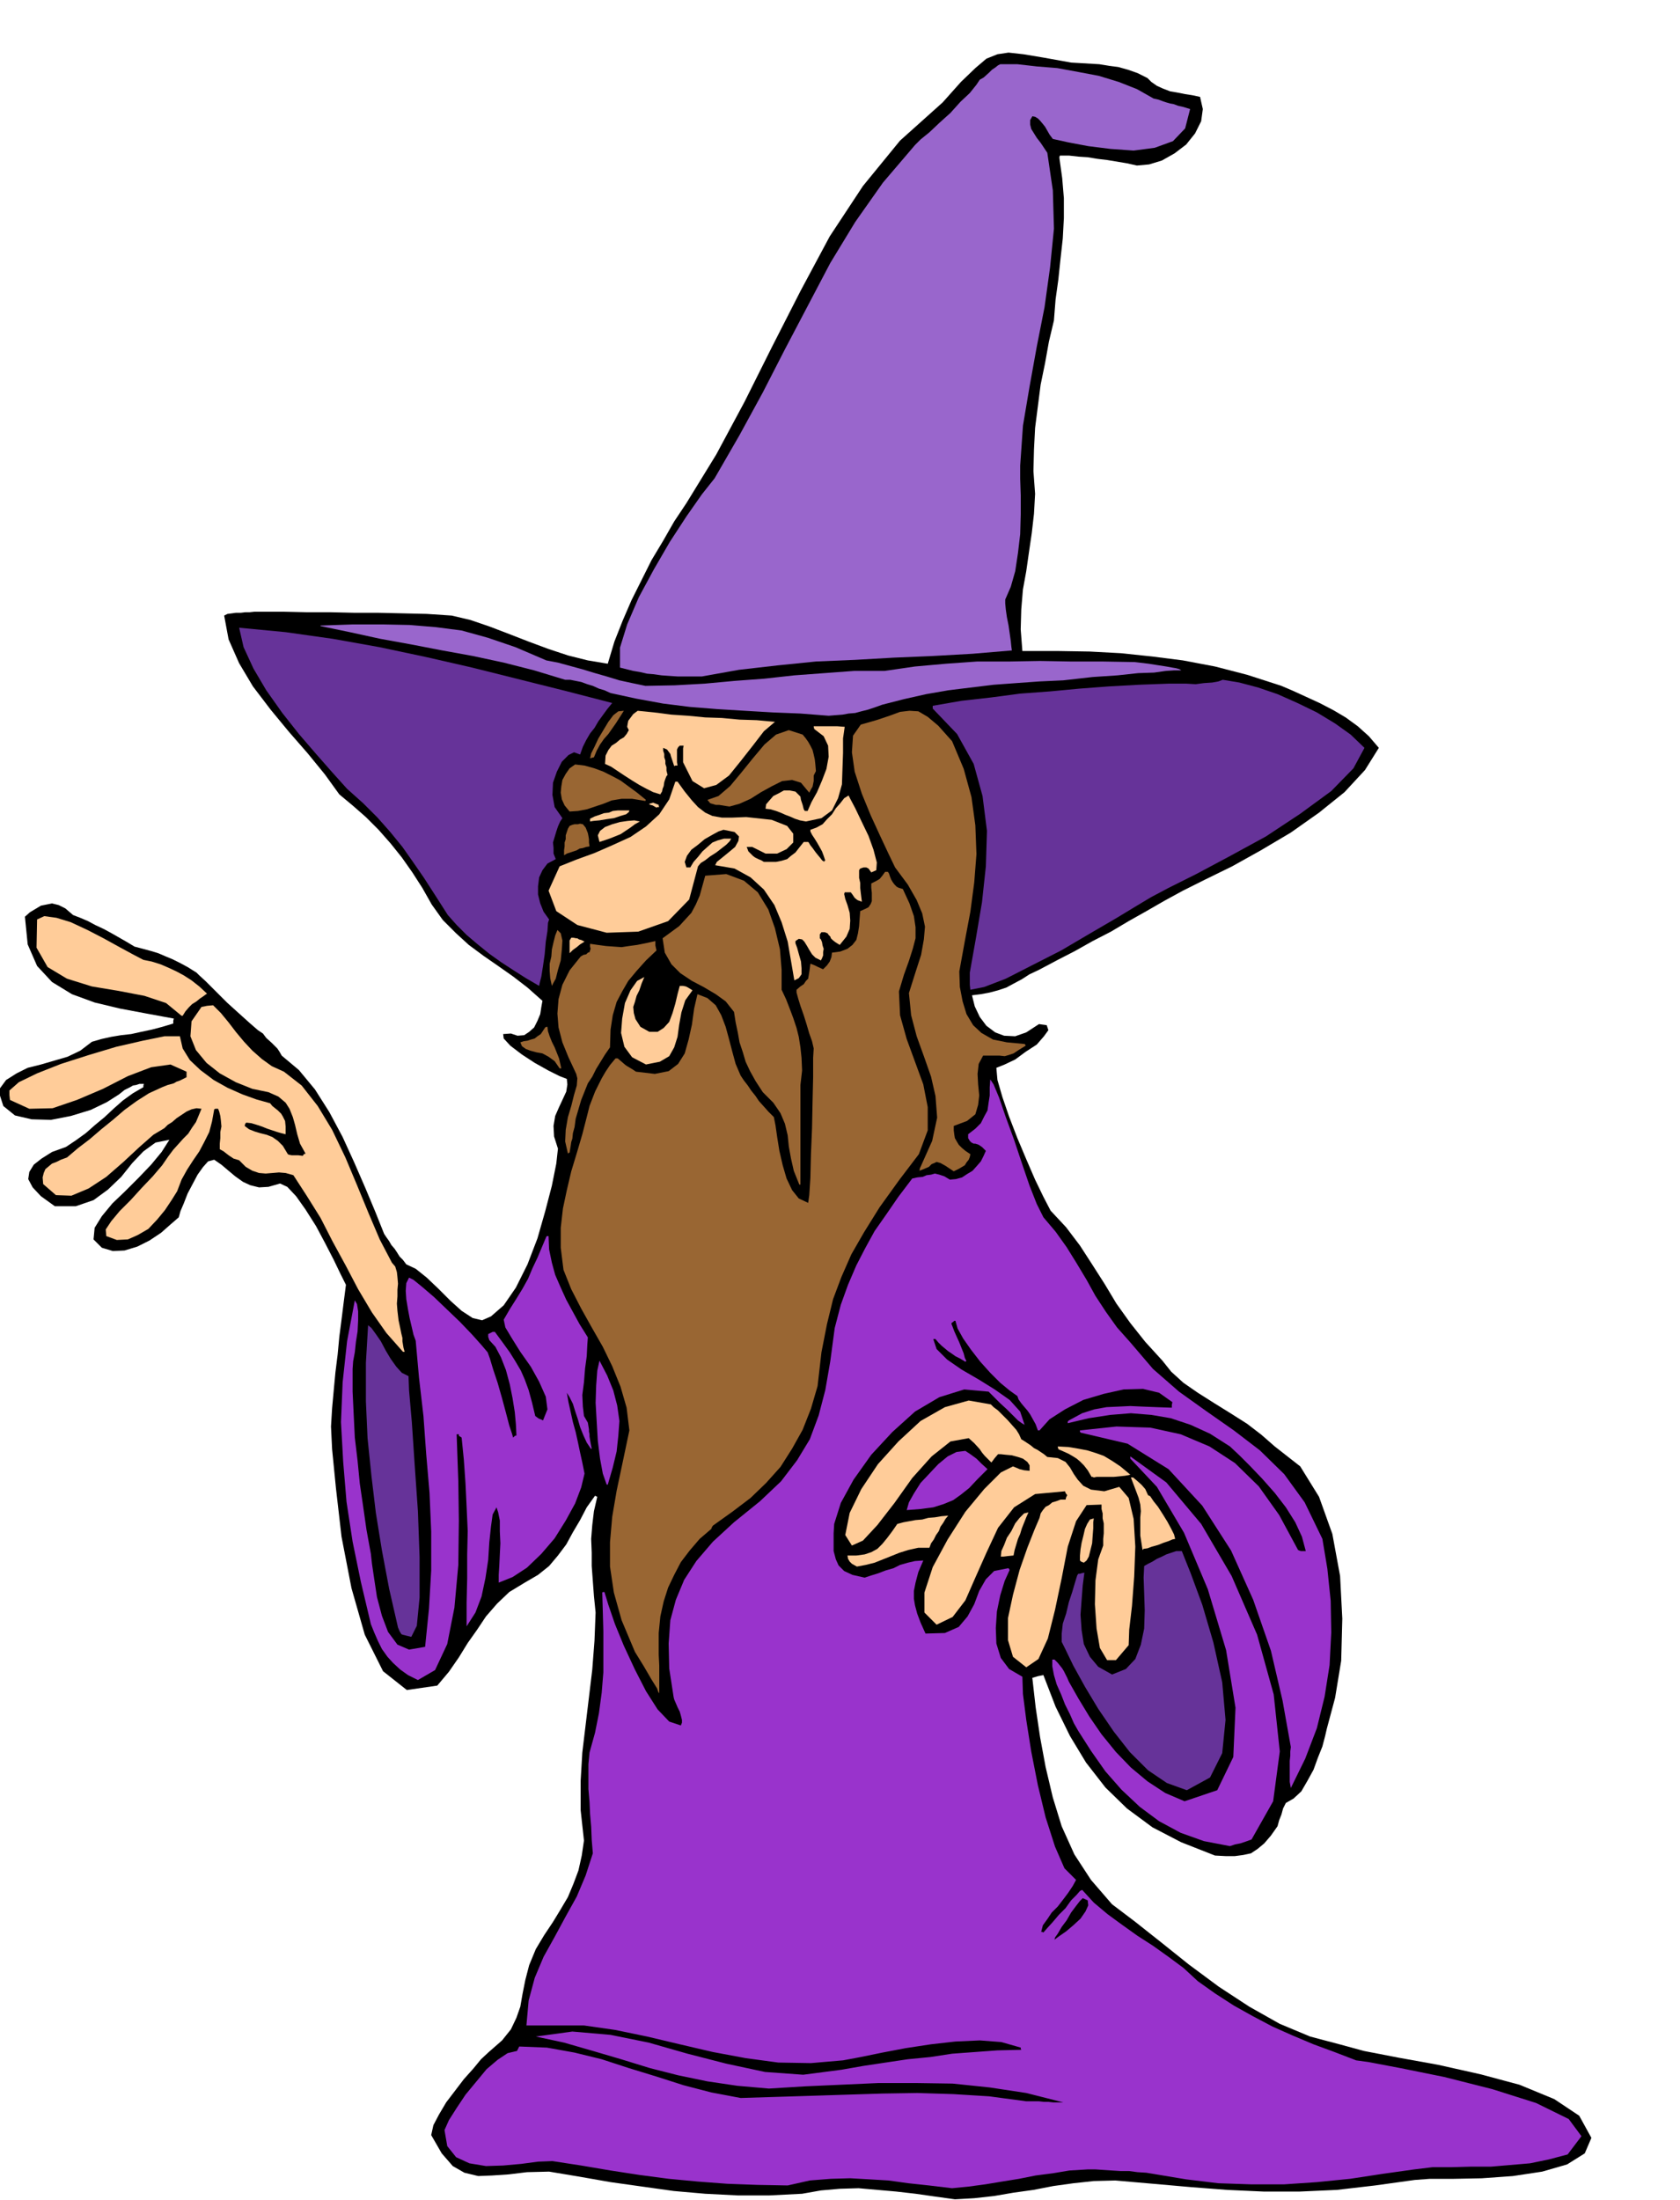 <svg xmlns="http://www.w3.org/2000/svg" width="490.455" height="642.059" fill-rule="evenodd" stroke-linecap="round" preserveAspectRatio="none" viewBox="0 0 3035 3974"><style>.brush1{fill:#000}.pen1{stroke:none}.brush2{fill:#93c}.brush3{fill:#639}.brush4{fill:#963}.brush5{fill:#fc9}.brush6{fill:#96c}</style><path d="m1725 3973-36-5-35-5-35-4-34-3-34-3-34 1-34 3-34 6-59 3h-57l-59-3-57-5-57-8-57-8-57-10-54-9-40 1-33 4-30 2-25 1-25-6-21-12-20-23-19-33 4-18 10-19 13-22 16-21 16-21 17-19 14-17 14-13 24-21 16-20 10-21 7-20 4-23 5-25 7-27 12-29 15-25 16-24 14-23 13-22 10-24 9-24 6-27 4-27-6-55v-53l3-51 6-50 6-50 6-50 4-52 2-51-3-30-2-27-2-27v-24l-1-25 2-25 3-25 6-26-2-1-2-1-15 21-12 23-13 22-12 22-15 20-16 19-20 16-24 14-28 17-22 21-20 23-16 24-17 24-16 26-18 26-21 25-55 8-43-34-33-66-24-84-18-93-10-87-7-71-2-41 2-33 3-33 3-32 4-32 3-32 4-31 4-32 4-31-10-20-12-25-16-31-16-30-19-30-17-24-16-17-13-6-21 6-17 1-16-4-13-6-14-10-12-10-13-11-13-9-11 3-9 10-10 14-9 17-9 17-7 18-6 14-3 11-15 13-17 15-21 14-22 11-23 7-21 1-20-6-15-15 2-21 13-21 19-23 23-22 24-24 23-24 19-23 14-22-25 5-22 16-20 21-20 25-24 23-26 19-32 11H99l-25-18-15-16-8-15 2-13 8-13 14-11 19-12 25-9 18-12 18-13 17-15 17-14 16-15 17-15 18-13 19-11v-3l1-3h-8l-6 2-6 1-5 3-10 5-10 8-22 14-29 14-36 11-36 7-35-1-30-7-21-17-9-28 14-19 19-12 20-10 24-6 24-7 24-7 23-11 21-16 17-5 18-4 18-3 18-2 18-4 19-4 19-5 20-6v-5l1-4-49-9-48-9-46-11-41-15-36-22-27-29-17-39-5-50 9-8 10-6 10-6 10-2 10-2 12 3 12 6 14 12 13 5 14 6 13 7 15 7 13 7 14 8 14 8 15 9 15 4 15 4 13 4 14 6 12 5 14 7 13 7 16 10 4 4 13 12 17 17 21 21 21 19 20 18 15 13 9 6 6 8 10 9 5 5 5 5 4 6 4 7 31 26 29 35 26 41 24 45 21 46 20 46 18 43 16 40 4 6 5 7 4 7 6 7 4 6 5 8 6 6 6 8 17 8 20 16 21 20 22 22 20 18 20 13 17 4 16-7 23-20 22-32 21-42 18-47 14-49 12-46 8-40 3-27-7-22-1-19 3-18 7-16 7-15 6-13 2-13-1-10-13-5-20-10-25-14-23-15-21-16-12-13-1-8 14-1 12 4 12-1 9-6 9-8 6-12 5-12 2-13 2-11-27-24-26-20-27-19-26-18-27-20-23-21-24-24-20-28-17-30-18-28-19-27-20-25-22-25-23-23-24-21-24-20-26-36-31-38-34-39-33-40-32-42-25-42-19-43-8-43 6-3 8-1 7-1h9l8-1h8l9-1h51l43 1h43l44 1h43l44 1 43 1 45 3 34 8 35 12 34 13 36 14 35 13 36 12 36 9 36 6 12-40 15-38 16-37 18-36 18-36 21-35 20-35 22-33 54-88 51-95 50-100 51-100 53-99 60-91 67-82 77-69 33-37 26-25 20-17 20-8 20-3 27 3 36 6 50 9 17 1 17 1 17 1 18 3 16 2 18 5 17 6 18 9 7 7 10 7 11 5 13 5 12 2 15 3 13 2 14 3 5 22-3 22-11 22-16 20-21 16-23 13-23 7-22 2-18-4-18-3-18-3-17-2-18-3-16-1-18-2h-16l-1 2v3l5 36 3 36v36l-2 37-4 36-4 38-5 36-3 38-9 38-7 39-8 39-5 39-5 39-2 39-1 39 3 41-2 36-4 35-5 34-5 35-6 33-3 36-1 36 3 39h62l60 1 56 3 57 6 55 7 58 11 58 15 62 20 21 9 24 11 24 11 25 13 22 13 22 16 20 18 18 21-25 40-37 40-46 37-51 36-54 32-52 29-49 24-40 20-33 18-33 19-32 18-32 19-33 17-32 18-33 17-32 17-17 8-14 9-15 8-13 7-15 5-15 4-16 3-16 2 5 20 9 19 12 16 16 12 16 6 20 1 20-7 23-15 14 2 3 9-8 11-13 15-20 13-19 14-19 9-15 6 2 22 9 31 12 35 15 39 16 38 16 37 15 31 13 25 28 30 25 33 22 34 23 36 21 35 25 35 27 34 31 34 16 20 22 20 26 18 30 19 29 18 30 19 26 20 24 21 46 36 34 55 24 67 14 76 4 77-2 76-11 67-15 56-3 13-5 19-8 20-8 22-11 20-11 19-14 13-14 8-5 10-3 11-4 10-3 11-12 17-12 14-12 10-12 8-14 3-15 2h-17l-19-1-61-24-52-27-46-34-39-38-35-45-29-48-26-53-22-57-10 2-10 3 6 53 8 54 10 54 13 55 16 52 23 51 30 46 38 44 41 31 48 38 50 40 54 40 55 36 55 31 55 23 53 14 44 12 62 12 72 13 76 17 71 19 63 26 45 30 22 40-12 28-32 20-45 13-53 8-56 4-51 1h-43l-27 2-72 10-69 8-67 3h-65l-66-3-65-5-68-6-69-6-39 1-37 4-36 5-36 7-36 5-35 6-36 4-35 2z" class="pen1 brush1"/><path d="m1720 3953-42-5-37-4-36-5-34-2-35-2-35 1-38 3-40 9-55-1-54-2-53-4-53-5-53-7-52-8-53-9-52-8-26 1-30 4-33 3-31 1-30-5-24-11-16-20-5-29 8-18 14-22 16-24 19-23 19-23 20-17 18-12 17-4 2-4 2-4 50 2 50 9 49 12 49 16 49 15 50 16 50 13 53 10 65-2 64-2 63-2 64-2 63-1 65 2 65 4 67 9h23l9 1h8l9 1h18l-67-17-66-10-67-7-66-1h-68l-66 3-67 3-65 4-57-5-54-8-53-11-51-13-52-16-51-15-52-15-51-11 66-9 69 6 69 14 70 20 70 18 70 15 69 5 69-9 40-7 40-6 40-6 41-4 39-6 41-3 41-3 43-1-1-2v-2l-35-10-39-3-44 2-44 5-46 7-42 8-39 8-32 6-58 5-59-1-59-8-59-11-60-14-59-14-58-12-56-8H951l4-45 11-41 16-38 20-36 20-37 20-36 16-38 13-40-2-24-1-24-2-23-1-22-2-23v-45l2-21 10-36 7-35 5-37 3-37v-74l-1-36-1-34 1-1h3l7 23 12 35 16 39 20 43 20 39 21 33 21 22 21 7 2-5v-5l-2-8-2-7-4-8-3-7-3-7-1-4-8-52-1-45 3-42 10-37 15-36 22-34 30-35 38-35 47-38 38-36 29-38 23-38 16-43 12-46 9-52 8-60 11-42 13-36 15-35 16-31 17-31 21-30 22-32 25-33 9-2 10-1 7-3 8-1 7-2 8 2 9 3 10 6 11-1 11-3 9-6 10-6 8-9 7-8 5-10 4-9-7-7-6-4-6-2h-3l-4-2-3-3-3-5v-7l13-10 10-10 6-12 6-11 2-14 2-13v-15l1-14 6 9 10 24 12 35 15 41 14 42 14 41 13 33 12 24 22 26 20 28 18 29 18 30 16 29 19 29 20 28 24 27 41 48 47 41 49 35 50 35 47 36 44 43 37 51 32 66 9 54 6 58 1 57-3 59-9 57-14 57-21 55-26 53-2-11v-38l1-9v-8l1-8-15-84-21-90-32-92-40-89-52-81-61-66-74-46-85-20-1-2v-2l66-7 61 2 55 12 52 22 46 30 43 42 37 52 34 63 2 1 3 1h9l-7-26-12-26-17-27-20-26-23-26-21-22-20-20-17-16-36-23-35-16-36-12-35-6-37-3-37 3-39 6-38 9v-3l2-2 24-13 22-7 22-4 22-1 21-1 22 1 25 1 28 1v-5l1-5-24-17-29-7-35 1-36 8-37 11-33 17-28 18-18 20h-3l-4-11-5-9-5-9-5-7-6-7-5-6-5-7-2-6-14-10-17-14-18-18-18-20-17-22-14-20-10-18-4-14h-2l-2 2-3 2v2l2 5 3 8 4 9 5 11 4 10 4 10 2 8 3 6h-1l-1 1-10-6-8-4-7-5-6-4-6-5-6-5-6-6-5-6h-4l6 18 19 19 26 18 31 18 29 18 27 19 19 21 8 24-5-3-7-5-10-10-10-10-12-11-10-10-8-8-3-3-44-4-45 14-44 26-41 37-38 41-32 45-23 42-12 38-1 17v32l4 15 5 11 10 10 15 7 22 5 12-4 13-4 13-5 14-4 12-6 14-4 13-3 15-1-9 21-5 19-3 15v14l2 12 4 15 6 16 9 20 35-1 25-11 16-19 12-22 9-24 12-21 15-15 25-5h1l2 3-9 20-8 26-6 29-2 30 1 28 8 26 15 20 24 14 1 31 6 47 9 57 12 61 14 58 17 53 17 39 21 21-6 11-8 12-9 12-10 13-11 11-8 12-8 11-3 12h2l2 1 7-8 10-11 11-13 12-12 10-14 10-10 6-7 4-2 21 23 25 21 26 19 28 20 28 18 28 20 27 20 26 24 31 22 34 22 34 19 36 19 36 16 38 16 38 14 39 15 22 3 58 11 79 16 87 22 79 25 59 29 23 31-25 33-34 9-34 7-35 3-35 3h-36l-35 1h-35l-33 4-57 8-59 9-60 6-59 4h-60l-59-2-58-7-54-9-18-3-16-1-15-2h-15l-16-1-15-1-15-1h-14l-33 2-30 5-31 4-30 6-31 5-30 5-30 4-30 3z" class="pen1 brush2"/><path d="m1905 3504 1-4 5-7 7-12 9-12 8-14 9-12 7-9 5-5 9 4 1 9-5 11-9 13-13 12-13 11-13 9-8 6z" class="pen1 brush1"/><path d="m2222 3335-47-9-42-15-39-21-35-26-33-31-29-33-26-37-23-36-8-14-7-16-9-18-7-18-8-18-5-17-3-16v-12h4l6 6 8 10 3 5 3 6 3 6 3 7 17 30 20 33 22 32 26 32 27 28 30 25 32 21 35 15 59-20 29-60 4-89-17-104-33-110-43-102-49-83-48-51v-4l65 47 63 75 55 94 46 106 30 108 11 103-12 90-39 69-11 4-9 3-10 2-9 3z" class="pen1 brush2"/><path d="m2144 3234-36-13-34-23-33-33-29-37-28-41-24-40-21-38-15-31-6-12v-15l2-18 6-18 5-21 6-18 5-17 4-13 2-3h3l3-1 5-1-3 23-2 26-2 27 2 28 4 25 11 23 15 18 25 14 25-10 17-18 10-26 6-29 1-33-1-31-1-28 1-21 7-4 8-4 8-5 9-4 8-4 9-3 9-3h10l16 40 21 57 20 68 16 72 6 68-6 60-22 44-42 23z" class="pen1 brush3"/><path d="m1191 3059-2-3-2-6-5-8-5-8-7-12-7-12-8-13-8-13-24-57-14-50-7-47v-44l4-46 8-47 11-52 12-57-5-41-11-38-15-37-17-35-20-35-19-34-18-35-14-35-5-40v-36l4-35 7-33 8-34 10-33 10-34 9-35 4-16 5-13 5-13 6-12 6-12 7-12 8-12 10-12h4l7 6 7 6 3 2 5 3 5 3 6 4 34 4 25-5 17-13 12-19 7-25 6-27 4-29 6-26 18 7 15 13 10 18 8 21 6 22 6 23 6 22 9 21 6 9 7 9 6 9 8 10 6 9 9 10 8 9 10 10 3 15 3 21 4 25 6 26 7 24 10 21 12 15 17 8 2-14 2-31 1-42 2-48 1-50 1-43v-34l1-17-3-13-5-14-5-17-5-16-6-17-4-13-3-11v-5l7-6 6-4 4-6 4-4 1-6 1-6 1-7 1-8 3 1 5 2 6 3 9 4 7-7 5-7 3-8 1-8 15-2 13-5 9-7 7-9 3-12 2-13 1-14 1-13 9-4 6-3 4-6 2-5v-15l-1-9v-8l8-4 7-4 5-6 5-7h5l2 3 2 6 2 5 3 5 3 4 4 4 4 2 7 2 12 26 8 23 3 20v20l-5 19-7 22-9 25-9 30 2 43 12 43 15 41 15 41 8 41v42l-16 43-35 46-36 50-28 45-23 40-18 41-15 40-11 45-10 51-7 61-12 41-15 38-19 34-21 33-26 29-28 27-33 25-35 25-2 3-1 3-21 18-18 21-16 21-12 23-11 23-8 25-6 27-3 30v39l1 20v50z" class="pen1 brush4"/><path d="m755 3035-18-9-14-10-13-12-10-11-10-14-7-14-7-16-6-15-18-76-15-73-11-72-6-72-4-72 3-72 8-74 14-74 4 7 2 13v16l-1 20-3 19-2 19-3 16-1 14v41l2 42 2 41 5 42 4 41 6 41 6 42 8 44 2 18 4 27 5 33 9 34 11 29 17 23 21 9 29-5 7-69 4-69v-70l-3-70-6-70-5-69-8-69-6-67-4-11-3-13-4-17-3-16-3-18-1-15 1-14 5-10 8 4 16 13 21 18 24 23 23 22 22 23 17 19 11 13 4 11 6 20 8 24 8 28 7 26 6 23 5 15 2 7 3-3 3-1-1-20-2-22-4-25-5-25-7-26-9-23-10-19-11-12-2-6v-5l4-2 4-2h4l14 19 13 18 10 16 10 17 7 16 7 19 6 22 6 25 4 3 3 2 3 1 4 2 8-20-3-23-12-27-15-27-19-27-15-24-12-20-3-14 11-19 12-19 11-18 10-18 8-19 9-19 8-19 8-19 1-1h3l1 24 5 24 6 22 10 23 10 22 12 22 12 22 15 24-1 14-1 20-3 22-2 25-3 23 1 21 2 17 7 12 1 6 1 6v4l1 5v4l1 6 1 6 2 10h-1v1l-8-12-6-13-6-15-4-14-5-15-4-13-6-12-5-8 3 17 4 18 4 18 5 18 4 18 4 19 4 18 4 20-6 25-11 29-17 31-20 32-24 28-26 25-26 17-25 10v-14l1-16 1-21 1-20-1-22v-19l-3-15-3-9-7 13-3 22-3 28-2 32-5 33-7 33-11 29-16 25v-43l1-43v-43l1-43-2-44-2-42-3-43-4-40-3-2-2-1v-3h-4l1 29 2 56 1 71-1 80-7 77-13 66-22 47-31 18z" class="pen1 brush2"/><path d="m1854 3012-24-19-9-30v-40l9-42 12-45 14-40 13-33 9-21 2-8 4-6 5-6 6-3 6-5 7-2 8-3h9l1-4 2-4-3-4-1-3-54 5-38 24-29 37-21 45-20 45-18 41-23 30-29 14-22-22v-36l15-46 27-50 32-50 34-41 30-30 22-11 5 2 7 3 8 2 10 1v-10l-4-6-8-6-9-3-11-3-11-1-9-1h-5l-6 7-6 8-6-6-6-6-5-6-4-6-10-11-10-9-33 6-34 27-35 39-32 45-31 40-26 28-20 9-12-19 8-40 21-43 30-45 37-41 40-37 44-25 43-12 40 7 5 5 8 6 8 8 9 9 8 9 8 9 5 8 4 9 5 3 6 4 6 4 6 5 6 3 6 4 6 4 6 5 19 2 14 7 8 10 7 12 7 10 10 11 14 7 24 3 27-8 17 20 9 38 3 50-2 54-4 53-5 43-1 28-23 27h-16l-13-22-6-35-3-44 1-43 5-38 9-25v-12l1-10v-18l-2-9v-9l-2-8v-8l-27 1-19 29-15 46-11 57-12 57-13 52-17 37-22 15z" class="pen1 brush5"/><path d="m743 2957-8-2-4-1-4-1-2-1-3-5-3-7-16-70-13-69-11-68-8-67-7-68-3-67v-69l4-68 6 5 8 11 9 13 9 17 9 15 10 14 10 11 12 6 1 26 5 57 5 75 6 86 3 83v73l-5 51-10 20z" class="pen1 brush3"/><path d="m1548 2830-9-5-4-4-3-5-1-6h16l15-2 12-4 11-6 9-9 9-11 9-12 9-13 11-3 11-2 11-2 12-1 11-3 12-1 12-2 12-1-5 6-4 7-5 7-3 8-5 7-4 8-5 7-3 8h-20l-18 4-16 5-15 6-15 6-15 6-16 4-16 3zm410-7-5-2-2-2v-9l1-11 2-12 3-12 3-13 4-9 5-8 7-2-1 7v11l-1 13-1 14-3 12-3 12-4 7-5 4zm-145-11h-5l1-10 5-11 5-13 8-12 7-14 8-10 8-8 8-2-4 9-4 10-4 10-3 10-4 9-3 10-3 10-2 10-10 1-8 1zm251-12-4-26v-33l1-11-1-12-3-12-6-16-8-21h4l6 5 9 8 7 8 5 11 4 2 6 9 8 10 9 14 8 13 7 13 5 10 2 8-5 1-7 3-9 3-10 4-11 3-8 3-7 1-2 2z" class="pen1 brush5"/><path d="m1638 2728 4-14 9-16 12-19 16-17 16-17 17-14 16-8 16-2 9 6 11 8 9 9 11 10-18 18-15 16-15 12-14 10-17 7-19 6-23 3-25 2zm-542-46-7-20-5-27-4-32-2-34-2-35 1-31 2-27 4-18 14 27 11 27 7 27 4 28-2 27-3 28-7 29-9 31h-2z" class="pen1 brush2"/><path d="m1976 2669-2-1h-2l-7-12-7-9-7-7-6-5-8-5-7-4-9-4-9-4-1-4v-1l19 1 18 3 16 3 16 5 14 5 15 9 15 10 18 15-4 1-6 1-10 1-10 1h-31l-5 1zM728 2442l-30-34-26-37-25-42-22-42-24-44-22-43-25-40-24-37-14-4-12-1-12 1-12 1-12-1-12-4-12-7-12-12-10-3-9-6-9-7-7-4v-10l1-10v-11l2-10-1-11-1-8-2-8-2-5h-5l-2 1-4 22-5 19-9 18-9 17-11 16-11 17-10 18-8 21-10 16-12 18-14 17-16 17-19 11-18 8-20 1-19-7-1-12 10-15 15-18 20-20 20-22 20-21 17-20 11-16 9-12 9-10 9-10 9-9 7-11 7-10 5-12 5-12-9-1-9 2-9 4-9 6-9 6-8 7-8 5-6 6-20 12-25 22-29 27-31 27-32 21-31 13-28-1-23-20-1-12 2-8 3-7 6-5 6-5 8-3 8-4 11-4 20-17 21-16 21-18 21-17 21-18 22-16 22-14 24-11 10-4 11-3 5-3 6-2 6-3 6-3v-10l-29-13-35 5-42 16-45 23-47 20-44 15-42 1-35-16-1-9v-8l17-15 33-16 43-17 50-16 50-15 48-11 39-8h28l5 22 13 21 19 18 24 18 25 14 27 12 25 9 25 7 4 5 5 4 5 4 6 6 3 5 4 8 1 10v14l-8-2-7-2-9-3-9-3-10-4-9-3-10-3-9-1-2 2-1 4 8 6 10 4 10 3 12 3 10 4 10 7 9 9 9 15 2 1 5 1h12l8 1 2-3 3-1-10-18-5-17-4-17-4-14-6-15-7-11-13-11-18-8-29-6-30-12-29-16-24-19-19-23-10-25 2-27 18-26 10-2 11-1 14 14 14 17 13 17 15 18 15 16 17 15 18 13 22 10 32 25 29 37 26 43 24 50 21 50 21 51 20 47 22 42 6 7 3 10 1 9 1 12-1 11v12l-1 13 1 13 2 17 3 14 2 10 2 8v6l1 6 1 6 2 7h-3z" class="pen1 brush5"/><path d="m1444 2140-10-25-5-22-4-22-2-20-5-21-8-19-13-19-19-19-13-20-10-18-8-17-5-17-6-18-3-17-4-19-3-19-15-19-18-13-22-13-21-11-21-14-16-16-12-21-4-26 15-11 15-11 11-12 11-12 8-15 7-16 5-18 5-18 38-3 32 12 25 21 19 31 12 34 9 38 3 37v36l8 17 7 18 6 16 6 18 4 16 3 19 2 19 1 23-3 26v180h-2zm279-24-15-10-9-5-7-2-4 2-5 2-5 5-7 3-10 4 1-5 1-2 21-47 9-42-3-39-8-35-13-37-13-36-10-38-4-40 12-38 10-31 5-28 2-23-5-24-10-24-16-28-23-31-12-25-15-32-17-37-16-39-13-40-5-35 2-30 14-20 28-8 24-8 19-7 17-2 16 1 17 10 19 16 25 28 21 50 14 51 7 51 2 52-4 51-7 53-10 53-10 55 1 28 5 26 7 23 12 20 15 14 21 12 25 5 32 3 1 1 1 2-13 8-9 6-9 3-7 2-9-1h-30l-8 15-2 18 1 19 2 20-2 17-5 17-15 12-24 9v8l1 8 1 6 4 7 3 5 6 6 6 5 9 6-1 5-2 5-4 5-3 5-10 6-10 5zm-697-32-5-22 1-21 4-23 6-20 5-20 5-17 1-13-2-8-14-30-11-27-7-27-2-25 2-26 7-26 13-26 20-25 5-3 5-1 3-3 3-1 1-3 1-3-1-4v-5l14 2 15 2 14 1 14 1 13-2 15-2 15-3 18-4v8l2 9-19 18-17 19-15 18-11 19-10 19-7 24-4 26-1 32-9 13-8 13-8 13-7 14-8 12-6 15-6 15-5 17-5 17-2 15-3 11-1 10-2 6-1 7-1 6-1 6-2 1-1 1z" class="pen1 brush4"/><path d="m1011 1930-9-13-11-8-11-6-11-2-11-3-8-3-7-5-3-7 6-2 7-1 6-2 7-2 5-4 6-4 4-6 4-6 2-1h2l1 8 3 9 4 10 5 10 4 10 4 10 2 9 2 9h-3z" class="pen1 brush4"/><path d="m1167 1923-25-13-14-19-6-25 2-26 5-28 10-23 12-17 13-7-5 12-4 12-5 10-3 11-3 9 1 11 3 11 9 14 16 9h15l11-7 10-11 6-16 5-17 4-17 4-15h6l5 1 4 2 8 5-13 18-7 22-4 22-3 22-6 19-9 16-17 10-25 5zm-839-88-28-23-39-13-47-9-48-8-45-14-35-21-20-35 1-51 13-6 22 3 26 8 30 14 29 15 29 16 24 13 19 10 15 3 16 5 14 6 15 7 13 7 14 9 14 11 14 13-3 2-4 3-6 4-6 5-8 5-6 6-6 7-5 8h-2z" class="pen1 brush5"/><path d="m1753 1788-1-9v-22l11-62 11-65 7-65 2-64-8-63-16-58-30-54-44-46v-5l52-9 53-6 53-7 54-4 53-5 53-4 54-3 54-2h32l17 1 15-2 15-1 11-2 8-3 30 5 34 9 35 12 36 16 35 17 33 20 28 20 25 24-20 37-40 41-56 41-62 41-66 36-60 32-50 25-32 17-25 15-38 23-48 28-51 30-53 27-47 24-39 15-25 5zm-779-7-24-14-22-14-23-15-21-15-21-17-20-17-18-18-16-18-23-36-20-31-20-29-19-27-22-27-23-26-26-26-29-26-27-30-29-33-31-36-30-38-29-41-23-39-18-39-8-35 84 8 85 12 84 15 85 18 83 19 84 21 84 21 85 22-9 11-8 11-8 11-7 12-8 10-7 12-6 12-5 14-11-4-10 5-12 12-9 18-7 20-1 22 4 22 14 20-4 6-4 9-3 9-3 10-3 10 1 10v10l4 10-15 8-9 12-6 13-2 16v15l4 16 6 15 10 14-2 6-1 15-3 19-2 23-3 21-3 19-3 12-1 5z" class="pen1 brush3"/><path d="m997 1781-3-14-1-13v-13l3-13 1-13 3-13 3-12 4-10 6 6 3 13-1 16-2 20-5 17-4 16-5 9-2 4z" class="pen1 brush4"/><path d="m1435 1771-6-35-6-35-11-35-13-31-19-28-24-22-29-16-35-6 3-6 10-8 11-9 12-10 6-11 1-8-8-8-20-4-9 3-11 6-14 8-12 10-12 9-8 11-4 11 3 10h7l6-10 8-9 8-10 9-8 9-8 10-4 11-3h13l-3 5-6 6-9 7-9 7-11 7-9 7-8 5-5 6-16 60-38 39-54 19-57 2-53-14-38-25-14-37 20-44 30-12 33-12 32-14 33-15 28-19 24-22 18-27 11-32h4l13 18 13 16 11 12 13 10 13 6 17 3h19l25-1 46 5 28 11 11 14v16l-12 12-17 8h-21l-20-10-4-2h-10l3 8 8 8 4 3 6 3 5 2 5 3h22l10-2 10-3 7-6 8-6 7-9 8-10h8l1 1 3 5 4 5 5 7 4 5 5 6 3 4 4 3v-2h2l-3-9-3-8-5-9-4-7-5-8-4-6-3-6v-3l11-4 11-6 8-9 9-9 7-11 8-9 7-9 8-5 3 6 9 17 11 23 13 27 9 25 6 23-1 14-9 4-5-7-4-2h-5l-6 2-2 3v14l2 9v9l1 9 1 8 1 8-8-3-5-4-4-6-3-4h-11l-1 3 2 9 4 11 4 14 1 14-1 15-6 14-12 15-8-5-5-4-3-3-1-3-3-3-2-3-5-2h-6l-3 4v7l2 2 2 5 1 6 2 6-1 6v6l-2 5-2 4-10-5-6-6-5-8-4-7-5-8-4-4-6-1-6 4v4l3 8 3 11 4 14 1 12v11l-5 7-8 4zm-406-49v-23l3-5h4l5 1h2l3 2 4 1 6 3-8 5-6 5-7 5-6 6z" class="pen1 brush5"/><path d="M1019 1545v-9l1-7v-7l2-6v-7l2-6 2-6 3-5 5-2 4-1h6l4-1 5 1 5 6 4 10 1 5 1 6v6l1 7-6 1-6 2-6 1-5 3-6 2-6 2-6 2-5 3z" class="pen1 brush4"/><path d="m1083 1521-3-12 4-8 9-7 13-5 14-4 14-2 12-1 10 2-9 5-8 6-9 6-9 6-10 4-10 4-9 3-9 3zm-17-37v-5l8-4 9-3 8-3 9-1 7-3 9-1h21l-1 3-5 4-10 3-12 4-14 2-12 2-11 1-6 1zm390 0-11-2-9-3-9-4-8-3-9-4-8-3-10-3-9-1 1-8 6-7 7-8 10-5 9-5h11l10 2 9 9 1 6 2 6 1 3 1 4 1 4 2 3h5l7-16 10-18 9-21 8-21 4-22-1-20-8-17-17-13-1-4v-1h43l13 1-3 21v26l-1 28-1 29-7 25-11 22-19 14-28 6z" class="pen1 brush5"/><path d="m1029 1466-9-11-5-11-2-12 1-11 2-12 6-11 7-10 10-7 17 2 18 5 16 6 16 8 15 8 15 11 15 11 16 13-1 1v1l-24-4h-19l-18 3-15 6-15 5-15 5-16 3-15 1z" class="pen1 brush4"/><path d="m1186 1459-7-4-4-1-2-1v-1l7-2 10 4v2l1 2h-3l-2 1z" class="pen1 brush5"/><path d="m1318 1457-7-1-6-1-6-1h-6l-10-3-5-6 20-7 21-18 20-24 21-26 21-25 21-18 23-8 25 8 5 6 5 7 4 7 4 8 2 8 2 9 1 9 1 12-4 8v10l-1 5-1 5-3 5-3 6-15-18-16-5-18 2-18 9-20 11-19 12-20 9-18 5z" class="pen1 brush4"/><path d="m1193 1435-13-4-12-6-13-7-13-8-14-9-12-8-12-8-11-5 1-15 5-10 6-8 8-5 7-6 7-4 5-6 4-7-3-6 1-6 1-5 3-4 6-8 8-6 30 3 31 4 30 2 31 3 30 1 32 3 31 1 33 3-20 17-20 26-22 28-21 26-23 17-22 6-21-13-17-34v-25l1-5h-7l-3 3-2 4v23l1 6h-4l-2 1-2-6-2-6-2-6-1-4-6-8-7-3v5l2 6v6l2 6v6l2 6v6l2 8-2 2-2 5-2 6-1 7-2 5-1 5-2 3-1 2z" class="pen1 brush5"/><path d="m1066 1370 2-9 6-12 7-15 9-15 9-15 9-12 9-7 10-1-7 11-7 11-7 10-7 10-8 9-7 10-6 11-5 12-4 1-3 1z" class="pen1 brush4"/><path d="m1497 1293-51-4-50-2-51-3-49-3-50-4-48-6-49-9-46-10-11-5-10-3-11-5-10-3-11-4-10-2-10-2h-9l-56-17-55-14-56-12-55-10-57-11-55-10-55-12-53-11v-1h1l58-2h53l49 1 48 4 46 6 47 13 50 17 56 24 21 4 22 6 22 6 23 7 21 6 23 7 23 5 24 5 53-1 54-3 54-5 54-4 54-6 54-4 54-4h55l55-8 56-5 56-4h57l57-1 57 1h57l57 1 25 3 19 3 13 2 11 2 6 1 4 1 3 1 3 2h-13l-15 1-21 3-29 1-37 4-45 3-53 6-43 2-42 3-41 3-41 5-41 5-40 7-40 9-39 10-14 5-12 4-12 3-11 3-12 1-11 2-13 1-12 1z" class="pen1 brush6"/><path d="m1224 1222-15-1-14-1-14-2-12-1-13-3-12-2-12-3-12-3v-36l13-42 21-49 27-50 29-50 30-46 28-40 23-29 45-78 42-77 40-78 41-78 41-78 45-74 50-71 58-68 10-10 16-13 18-17 20-18 18-20 17-16 12-15 6-9 7-4 10-9 5-5 6-4 5-4 4-2h31l35 4 37 3 38 7 37 7 36 11 33 13 30 17 9 2 8 3 6 2 7 2 6 1 8 3 9 2 13 4-9 35-22 23-33 12-38 5-42-3-40-5-37-7-27-6-6-8-4-7-4-7-4-5-5-6-4-4-5-3-5-1-4 7v8l2 8 5 8 5 8 7 9 6 9 6 9 10 68 2 69-7 70-10 72-14 71-13 72-12 71-5 72v24l1 30v34l-1 36-4 34-5 33-8 28-10 23v7l1 11 2 14 3 15 2 14 2 14 1 10 1 7-71 6-71 4-71 3-70 4-71 3-69 7-70 8-67 12h-44z" class="pen1 brush6"/></svg>
